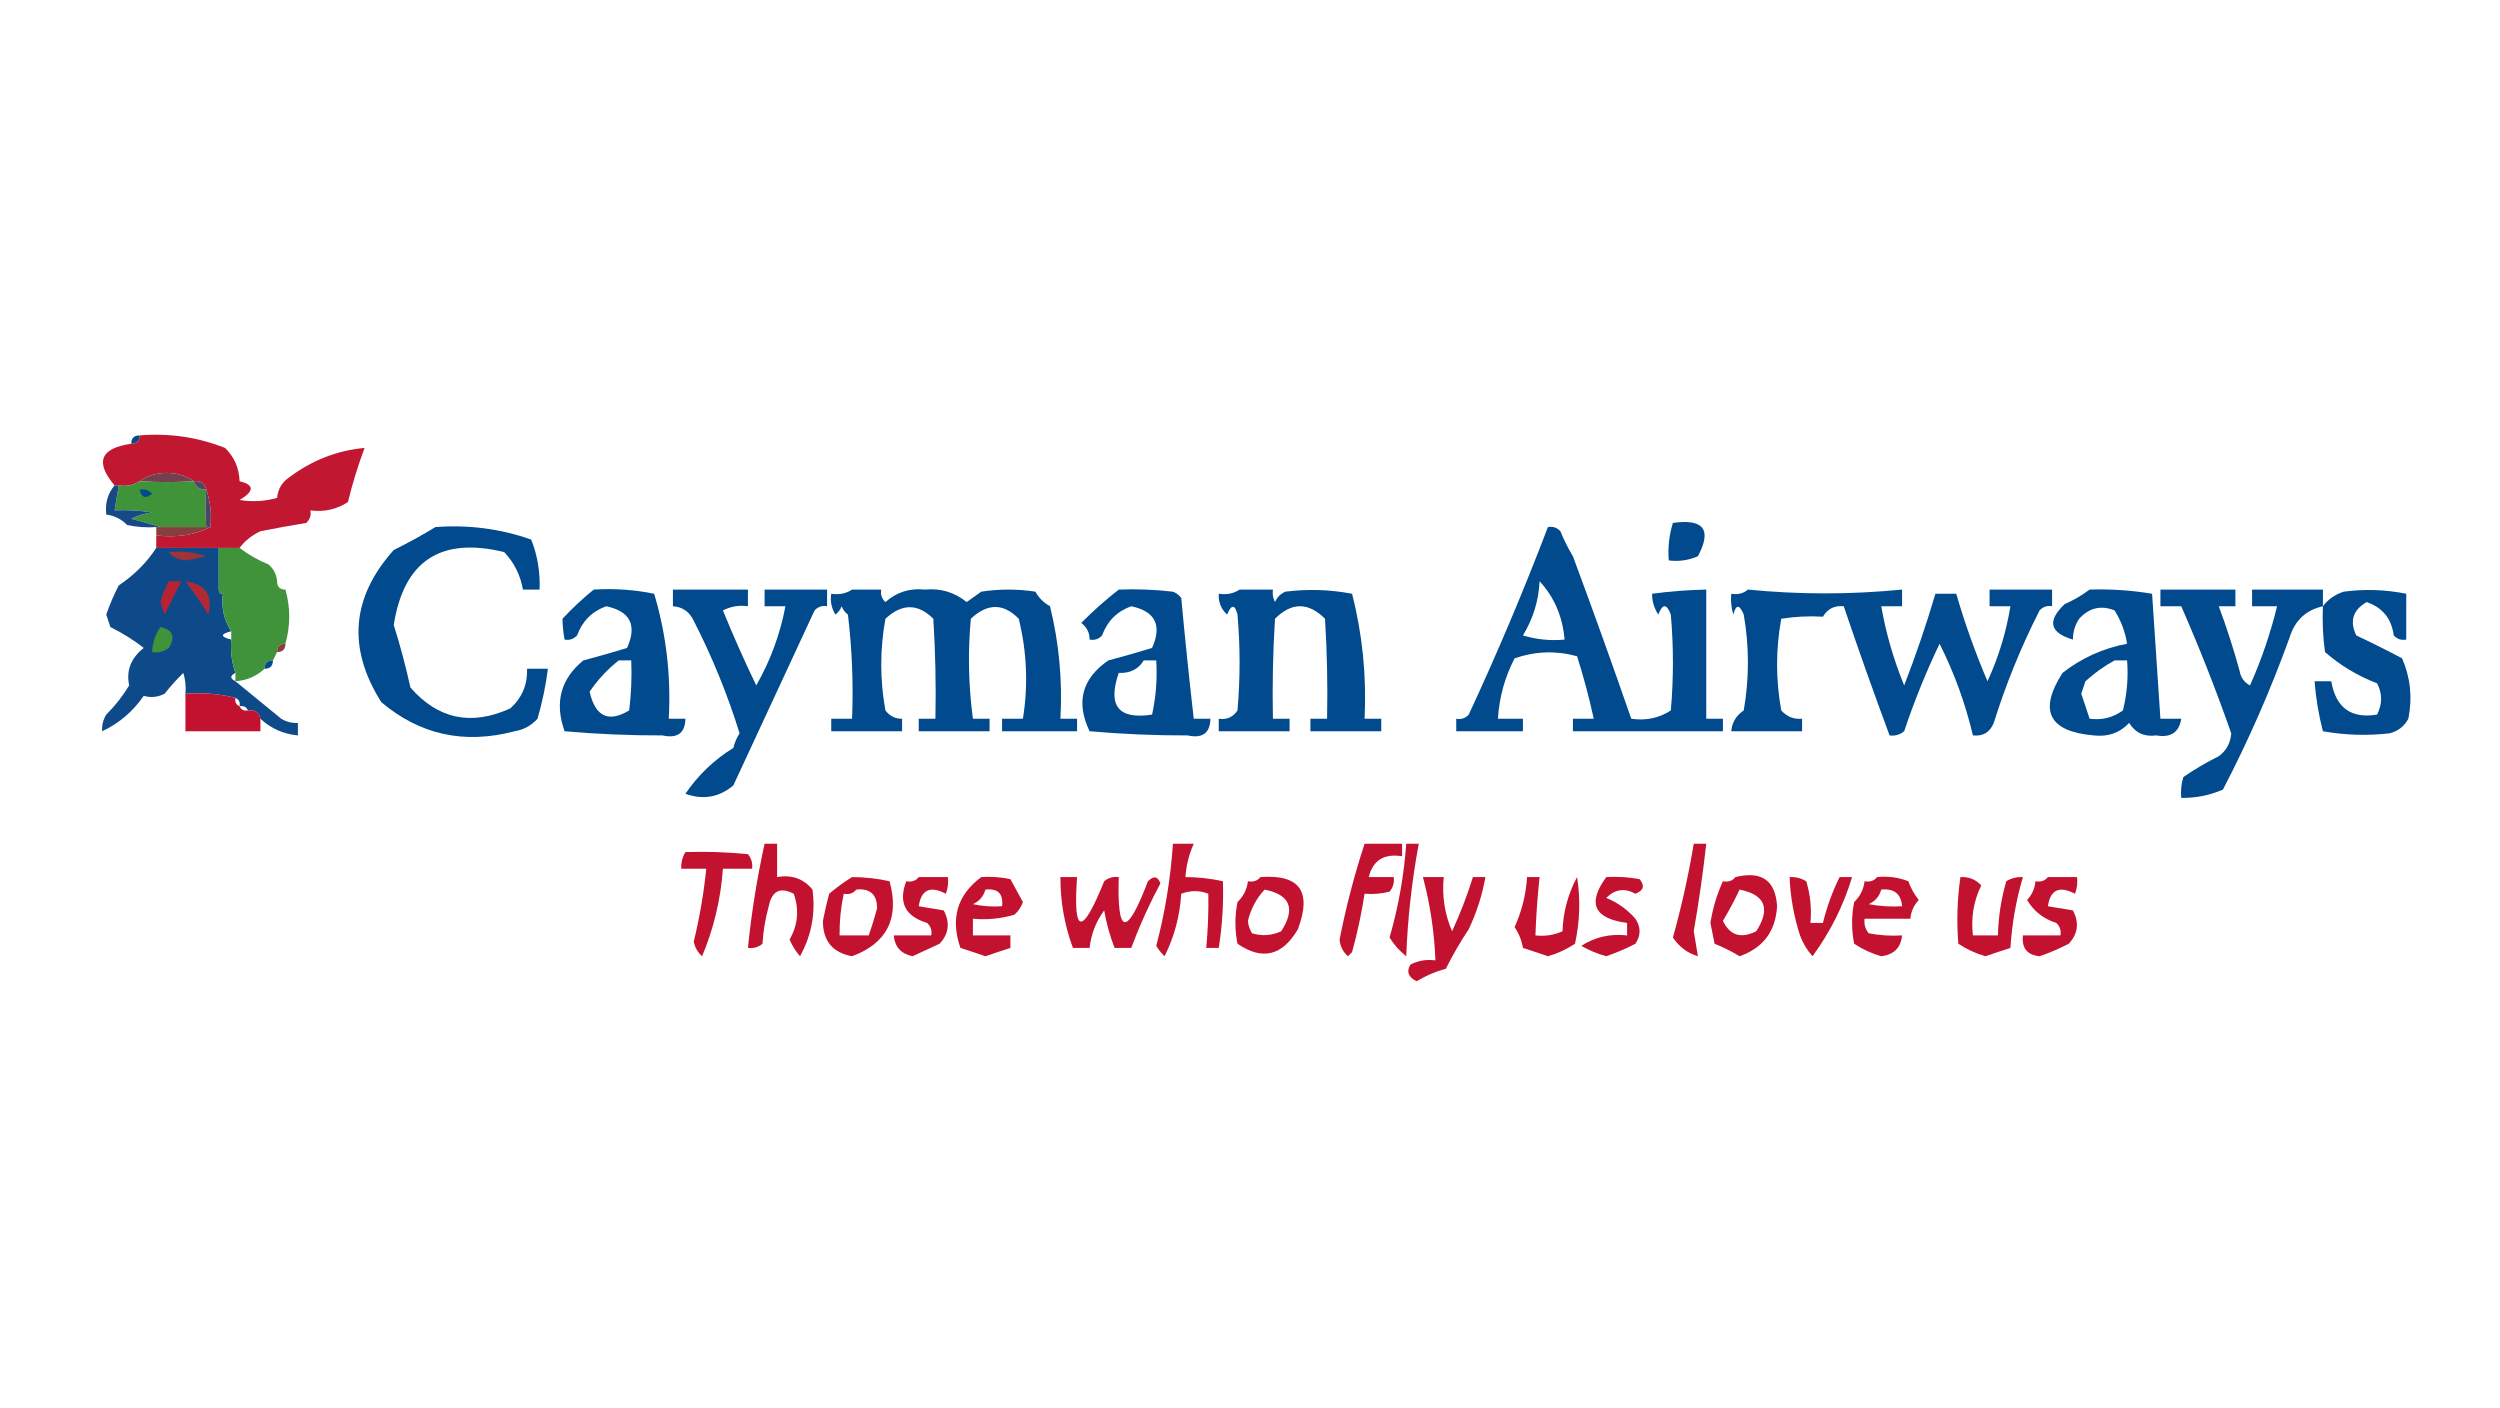 <?xml version="1.0" encoding="UTF-8"?>
<!DOCTYPE svg PUBLIC "-//W3C//DTD SVG 1.1//EN" "http://www.w3.org/Graphics/SVG/1.1/DTD/svg11.dtd">
<svg xmlns="http://www.w3.org/2000/svg" version="1.1" width="600px" height="338px" style="shape-rendering:geometricPrecision; text-rendering:geometricPrecision; image-rendering:optimizeQuality; fill-rule:evenodd; clip-rule:evenodd" xmlns:xlink="http://www.w3.org/1999/xlink">
<g><path style="opacity:1" fill="#004a8d" d="M 33.5,104.5 C 33.5,105.833 32.833,106.5 31.5,106.5C 31.5,105.167 32.167,104.5 33.5,104.5 Z"/></g>
<g><path style="opacity:1" fill="#c11731" d="M 33.5,104.5 C 40.614,103.909 47.447,104.909 54,107.5C 56.221,109.647 57.387,112.314 57.5,115.5C 61.074,116.368 61.074,117.868 57.5,120C 60.531,120.495 63.531,120.329 66.5,119.5C 66.703,117.362 67.703,115.695 69.5,114.5C 74.911,110.454 80.911,108.121 87.5,107.5C 85.92,111.714 84.586,116.047 83.5,120.5C 80.788,122.26 77.788,122.927 74.5,122.5C 74.719,123.675 74.386,124.675 73.5,125.5C 69.841,126.101 66.174,126.767 62.5,127.5C 60.414,128.489 58.747,129.822 57.5,131.5C 55.833,131.5 54.167,131.5 52.5,131.5C 47.5,131.5 42.5,131.5 37.5,131.5C 37.5,130.5 37.5,129.5 37.5,128.5C 42.294,129.097 46.627,128.43 50.5,126.5C 50.81,123.287 50.477,120.287 49.5,117.5C 49.179,115.952 48.179,115.285 46.5,115.5C 44.777,114.2 42.61,113.533 40,113.5C 37.39,113.533 35.223,114.2 33.5,115.5C 32.081,116.451 30.415,116.784 28.5,116.5C 28.167,116.5 27.833,116.5 27.5,116.5C 22.743,110.893 24.076,107.56 31.5,106.5C 32.833,106.5 33.5,105.833 33.5,104.5 Z"/></g>
<g><path style="opacity:1" fill="#743f4e" d="M 46.5,115.5 C 42.434,115.767 38.1,115.767 33.5,115.5C 35.223,114.2 37.39,113.533 40,113.5C 42.61,113.533 44.777,114.2 46.5,115.5 Z"/></g>
<g><path style="opacity:1" fill="#3f943a" d="M 33.5,115.5 C 38.1,115.767 42.434,115.767 46.5,115.5C 46.973,116.906 47.973,117.573 49.5,117.5C 49.249,120.29 49.249,123.29 49.5,126.5C 45.833,126.5 42.167,126.5 38.5,126.5C 36.302,125.835 33.969,125.168 31.5,124.5C 33.078,123.702 34.744,123.202 36.5,123C 33.518,122.502 30.518,122.335 27.5,122.5C 27.833,120.5 28.167,118.5 28.5,116.5C 30.415,116.784 32.081,116.451 33.5,115.5 Z"/></g>
<g><path style="opacity:1" fill="#544468" d="M 46.5,115.5 C 48.179,115.285 49.179,115.952 49.5,117.5C 47.973,117.573 46.973,116.906 46.5,115.5 Z"/></g>
<g><path style="opacity:1" fill="#174987" d="M 27.5,116.5 C 27.833,116.5 28.167,116.5 28.5,116.5C 28.167,118.5 27.833,120.5 27.5,122.5C 30.518,122.335 33.518,122.502 36.5,123C 34.744,123.202 33.078,123.702 31.5,124.5C 33.969,125.168 36.302,125.835 38.5,126.5C 38.167,126.5 37.833,126.5 37.5,126.5C 35.143,126.663 32.81,126.497 30.5,126C 29.1,124.562 27.433,123.729 25.5,123.5C 25.185,120.789 25.852,118.456 27.5,116.5 Z"/></g>
<g><path style="opacity:1" fill="#004a8d" d="M 33.5,117.5 C 34.675,117.281 35.675,117.614 36.5,118.5C 34.948,119.798 33.948,119.465 33.5,117.5 Z"/></g>
<g><path style="opacity:1" fill="#4d4367" d="M 49.5,117.5 C 50.477,120.287 50.81,123.287 50.5,126.5C 50.167,126.5 49.833,126.5 49.5,126.5C 49.249,123.29 49.249,120.29 49.5,117.5 Z"/></g>
<g><path style="opacity:1" fill="#004a8d" d="M 401.5,125.5 C 408.901,124.458 410.901,127.124 407.5,133.5C 405.257,134.474 402.924,134.808 400.5,134.5C 400.264,131.391 400.597,128.391 401.5,125.5 Z"/></g>
<g><path style="opacity:1" fill="#883d3f" d="M 37.5,126.5 C 37.833,126.5 38.167,126.5 38.5,126.5C 42.167,126.5 45.833,126.5 49.5,126.5C 49.833,126.5 50.167,126.5 50.5,126.5C 46.627,128.43 42.294,129.097 37.5,128.5C 37.5,127.833 37.5,127.167 37.5,126.5 Z"/></g>
<g><path style="opacity:1" fill="#004a8d" d="M 104.5,126.5 C 112.418,125.897 120.085,126.897 127.5,129.5C 129.003,133.355 129.67,137.355 129.5,141.5C 128.167,141.5 126.833,141.5 125.5,141.5C 124.908,138.031 123.408,135.031 121,132.5C 105.736,128.782 96.903,134.615 94.5,150C 96.05,154.917 97.383,159.917 98.5,165C 105.133,172.616 113.133,174.282 122.5,170C 125.294,167.451 126.628,164.285 126.5,160.5C 128.167,160.5 129.833,160.5 131.5,160.5C 130.987,164.546 130.154,168.546 129,172.5C 127.527,174.136 125.693,175.136 123.5,175.5C 111.428,178.688 100.761,176.355 91.5,168.5C 83.329,155.537 84.329,143.37 94.5,132C 98.077,130.231 101.41,128.398 104.5,126.5 Z"/></g>
<g><path style="opacity:1" fill="#004a8d" d="M 371.5,126.5 C 372.675,126.281 373.675,126.614 374.5,127.5C 375.331,129.58 376.331,131.58 377.5,133.5C 382.326,146.486 386.992,159.486 391.5,172.5C 395.03,173.011 398.196,172.344 401,170.5C 401.667,162.833 401.667,155.167 401,147.5C 400,144.833 399,144.833 398,147.5C 396.991,145.975 396.491,144.308 396.5,142.5C 400.81,141.92 405.143,141.586 409.5,141.5C 409.5,151.833 409.5,162.167 409.5,172.5C 410.833,172.5 412.167,172.5 413.5,172.5C 413.5,173.5 413.5,174.5 413.5,175.5C 401.5,175.5 389.5,175.5 377.5,175.5C 377.5,174.5 377.5,173.5 377.5,172.5C 379.167,172.5 380.833,172.5 382.5,172.5C 381.392,167.407 380.059,162.407 378.5,157.5C 373.467,156.114 368.467,156.281 363.5,158C 361.15,162.539 359.817,167.372 359.5,172.5C 361.5,172.5 363.5,172.5 365.5,172.5C 365.5,173.5 365.5,174.5 365.5,175.5C 360.167,175.5 354.833,175.5 349.5,175.5C 349.5,174.5 349.5,173.5 349.5,172.5C 350.675,172.719 351.675,172.386 352.5,171.5C 359.382,156.689 365.716,141.689 371.5,126.5 Z M 369.5,139.5 C 373.034,143.324 375.034,147.991 375.5,153.5C 372.102,153.82 368.768,153.487 365.5,152.5C 367.947,148.5 369.28,144.167 369.5,139.5 Z"/></g>
<g><path style="opacity:1" fill="#0e4a8a" d="M 37.5,131.5 C 42.5,131.5 47.5,131.5 52.5,131.5C 52.5,134.833 52.5,138.167 52.5,141.5C 52.5,142.167 52.833,142.5 53.5,142.5C 53.091,145.855 53.758,148.855 55.5,151.5C 52.833,152.167 52.833,152.833 55.5,153.5C 55.279,156.279 55.612,158.946 56.5,161.5C 55.167,162.167 55.167,162.833 56.5,163.5C 60.123,166.447 63.79,169.447 67.5,172.5C 68.736,173.246 70.07,173.579 71.5,173.5C 71.5,174.5 71.5,175.5 71.5,176.5C 68.028,176.182 65.028,174.849 62.5,172.5C 62.179,170.952 61.179,170.285 59.5,170.5C 59.158,169.662 58.492,169.328 57.5,169.5C 57.672,168.508 57.338,167.842 56.5,167.5C 52.702,166.517 48.702,166.183 44.5,166.5C 44.66,164.801 44.493,163.134 44,161.5C 42.401,163.056 40.901,164.723 39.5,166.5C 37.865,167.33 36.198,167.497 34.5,167C 31.872,170.806 28.538,173.639 24.5,175.5C 24.421,174.07 24.754,172.736 25.5,171.5C 27.595,169.435 29.428,167.102 31,164.5C 30.251,160.931 31.418,157.931 34.5,155.5C 32.023,153.575 29.357,151.909 26.5,150.5C 26.167,149.5 25.833,148.5 25.5,147.5C 26.328,145.092 27.328,142.758 28.5,140.5C 32.194,138.036 35.194,135.036 37.5,131.5 Z"/></g>
<g><path style="opacity:1" fill="#40933b" d="M 52.5,131.5 C 54.167,131.5 55.833,131.5 57.5,131.5C 59.582,133.103 61.915,134.437 64.5,135.5C 65.705,136.577 66.372,137.91 66.5,139.5C 66.5,140.833 67.167,141.5 68.5,141.5C 69.726,145.822 69.726,150.155 68.5,154.5C 67.167,154.5 66.5,155.167 66.5,156.5C 66.167,157.167 65.833,157.833 65.5,158.5C 64.167,158.5 63.5,159.167 63.5,160.5C 61.528,162.319 59.195,163.319 56.5,163.5C 56.5,162.833 56.5,162.167 56.5,161.5C 55.612,158.946 55.279,156.279 55.5,153.5C 55.5,152.833 55.5,152.167 55.5,151.5C 53.758,148.855 53.091,145.855 53.5,142.5C 52.833,142.5 52.5,142.167 52.5,141.5C 52.5,138.167 52.5,134.833 52.5,131.5 Z"/></g>
<g><path style="opacity:1" fill="#a03339" d="M 40.5,132.5 C 43.572,132.183 46.572,132.516 49.5,133.5C 48,133.833 46.5,134.167 45,134.5C 43.014,134.431 41.514,133.765 40.5,132.5 Z"/></g>
<g><path style="opacity:1" fill="#883d3f" d="M 66.5,139.5 C 67.833,139.5 68.5,140.167 68.5,141.5C 68.5,140.167 67.833,139.5 66.5,139.5 Z"/></g>
<g><path style="opacity:1" fill="#b62433" d="M 40.5,139.5 C 41.5,139.5 42.5,139.5 43.5,139.5C 42.01,142.481 40.676,145.148 39.5,147.5C 39.167,146.5 38.833,145.5 38.5,144.5C 38.986,142.696 39.653,141.029 40.5,139.5 Z"/></g>
<g><path style="opacity:1" fill="#b02935" d="M 44.5,139.5 C 49.309,140.147 51.142,142.814 50,147.5C 48.247,144.648 46.414,141.982 44.5,139.5 Z"/></g>
<g><path style="opacity:1" fill="#004a8d" d="M 142.5,141.5 C 147.43,141.197 152.263,141.531 157,142.5C 159.906,152.259 161.073,162.259 160.5,172.5C 161.833,172.5 163.167,172.5 164.5,172.5C 164.427,175.95 162.594,177.283 159,176.5C 151.176,176.524 143.343,176.191 135.5,175.5C 133.05,168.619 134.55,162.953 140,158.5C 143.528,157.576 147.028,156.576 150.5,155.5C 152.935,150.054 151.268,146.72 145.5,145.5C 142.099,146.712 139.766,149.046 138.5,152.5C 137.675,153.386 136.675,153.719 135.5,153.5C 135.185,151.774 135.019,150.107 135,148.5C 137.403,145.926 139.903,143.593 142.5,141.5 Z M 148.5,158.5 C 149.5,158.5 150.5,158.5 151.5,158.5C 151.666,162.514 151.499,166.514 151,170.5C 146.034,173.494 142.867,171.994 141.5,166C 143.516,163.074 145.85,160.574 148.5,158.5 Z"/></g>
<g><path style="opacity:1" fill="#004a8d" d="M 161.5,141.5 C 167.5,141.5 173.5,141.5 179.5,141.5C 179.5,142.833 179.5,144.167 179.5,145.5C 177.396,145.201 175.396,145.534 173.5,146.5C 175.966,152.553 178.632,158.553 181.5,164.5C 184.905,158.539 187.238,152.205 188.5,145.5C 186.833,145.5 185.167,145.5 183.5,145.5C 183.5,144.167 183.5,142.833 183.5,141.5C 188.5,141.5 193.5,141.5 198.5,141.5C 198.5,142.833 198.5,144.167 198.5,145.5C 197.325,145.281 196.325,145.614 195.5,146.5C 189.001,160.49 182.501,174.49 176,188.5C 172.582,191.369 168.748,192.036 164.5,190.5C 167.558,186.017 171.392,182.351 176,179.5C 176.309,178.234 176.809,177.067 177.5,176C 174.622,166.704 170.955,157.704 166.5,149C 165.484,146.824 163.818,145.657 161.5,145.5C 161.5,144.167 161.5,142.833 161.5,141.5 Z"/></g>
<g><path style="opacity:1" fill="#004a8d" d="M 204.5,141.5 C 206.833,141.5 209.167,141.5 211.5,141.5C 211.281,142.675 211.614,143.675 212.5,144.5C 215.184,142.111 218.351,141.111 222,141.5C 225.76,141.141 229.094,142.141 232,144.5C 233.171,143.66 234.338,142.827 235.5,142C 239.833,141.333 244.167,141.333 248.5,142C 249.333,143.5 250.5,144.667 252,145.5C 254.183,154.349 255.017,163.349 254.5,172.5C 255.833,172.5 257.167,172.5 258.5,172.5C 258.5,173.5 258.5,174.5 258.5,175.5C 252.5,175.5 246.5,175.5 240.5,175.5C 240.5,174.5 240.5,173.5 240.5,172.5C 242.167,172.5 243.833,172.5 245.5,172.5C 246.792,164.452 246.459,156.452 244.5,148.5C 240.83,144.741 236.997,144.741 233,148.5C 232.264,156.535 232.431,164.535 233.5,172.5C 234.833,172.5 236.167,172.5 237.5,172.5C 237.5,173.5 237.5,174.5 237.5,175.5C 231.833,175.5 226.167,175.5 220.5,175.5C 220.5,174.5 220.5,173.5 220.5,172.5C 221.833,172.5 223.167,172.5 224.5,172.5C 224.666,164.493 224.5,156.493 224,148.5C 220.296,144.812 216.463,144.812 212.5,148.5C 211.167,155.833 211.167,163.167 212.5,170.5C 213.524,171.853 214.857,172.52 216.5,172.5C 216.5,173.5 216.5,174.5 216.5,175.5C 210.833,175.5 205.167,175.5 199.5,175.5C 199.5,174.5 199.5,173.5 199.5,172.5C 201.167,172.5 202.833,172.5 204.5,172.5C 204.831,164.14 204.498,155.807 203.5,147.5C 202.808,146.975 202.308,146.308 202,145.5C 201.692,146.308 201.192,146.975 200.5,147.5C 199.548,145.955 199.215,144.288 199.5,142.5C 201.415,142.784 203.081,142.451 204.5,141.5 Z"/></g>
<g><path style="opacity:1" fill="#004a8d" d="M 268.5,141.5 C 272.846,141.334 277.179,141.501 281.5,142C 282.308,142.308 282.975,142.808 283.5,143.5C 284.395,153.168 285.395,162.834 286.5,172.5C 287.833,172.5 289.167,172.5 290.5,172.5C 290.427,175.95 288.594,177.283 285,176.5C 277.176,176.524 269.343,176.191 261.5,175.5C 258.158,168.533 259.658,162.866 266,158.5C 269.528,157.576 273.028,156.576 276.5,155.5C 278.935,150.054 277.268,146.72 271.5,145.5C 268.099,146.712 265.766,149.046 264.5,152.5C 263.675,153.386 262.675,153.719 261.5,153.5C 261.52,151.857 260.853,150.524 259.5,149.5C 262.395,146.579 265.395,143.912 268.5,141.5 Z M 274.5,158.5 C 275.5,158.5 276.5,158.5 277.5,158.5C 277.772,162.902 277.439,167.235 276.5,171.5C 268.431,172.752 265.764,169.419 268.5,161.5C 271.216,161.614 273.216,160.614 274.5,158.5 Z"/></g>
<g><path style="opacity:1" fill="#004a8d" d="M 297.5,141.5 C 300.167,141.5 302.833,141.5 305.5,141.5C 305.351,142.552 305.517,143.552 306,144.5C 306.5,143.333 307.333,142.5 308.5,142C 313.871,141.324 319.204,141.491 324.5,142.5C 326.999,152.313 327.999,162.313 327.5,172.5C 328.833,172.5 330.167,172.5 331.5,172.5C 331.5,173.5 331.5,174.5 331.5,175.5C 325.833,175.5 320.167,175.5 314.5,175.5C 314.5,174.5 314.5,173.5 314.5,172.5C 315.833,172.5 317.167,172.5 318.5,172.5C 318.666,164.493 318.5,156.493 318,148.5C 314,144.5 310,144.5 306,148.5C 305.5,156.493 305.334,164.493 305.5,172.5C 306.833,172.5 308.167,172.5 309.5,172.5C 309.5,173.5 309.5,174.5 309.5,175.5C 303.833,175.5 298.167,175.5 292.5,175.5C 292.5,174.5 292.5,173.5 292.5,172.5C 294.451,172.773 295.951,172.107 297,170.5C 297.667,162.833 297.667,155.167 297,147.5C 296.374,145.009 295.541,145.009 294.5,147.5C 293.05,146.15 292.383,144.484 292.5,142.5C 294.415,142.784 296.081,142.451 297.5,141.5 Z"/></g>
<g><path style="opacity:1" fill="#004a8d" d="M 419.5,141.5 C 431.775,142.717 444.108,142.717 456.5,141.5C 456.5,142.833 456.5,144.167 456.5,145.5C 454.833,145.5 453.167,145.5 451.5,145.5C 452.638,152.015 454.471,158.348 457,164.5C 459.811,157.25 462.311,149.917 464.5,142.5C 466.167,142.5 467.833,142.5 469.5,142.5C 471.563,149.628 474.063,156.628 477,163.5C 479.651,157.741 481.484,151.741 482.5,145.5C 480.833,145.5 479.167,145.5 477.5,145.5C 477.5,144.167 477.5,142.833 477.5,141.5C 482.5,141.5 487.5,141.5 492.5,141.5C 492.5,142.833 492.5,144.167 492.5,145.5C 491.325,145.281 490.325,145.614 489.5,146.5C 485.077,155.196 481.41,164.196 478.5,173.5C 477.579,175.756 475.912,176.756 473.5,176.5C 471.705,168.873 469.038,161.54 465.5,154.5C 462.235,161.315 459.402,168.315 457,175.5C 455.989,176.337 454.822,176.67 453.5,176.5C 449.682,166.232 446.015,155.899 442.5,145.5C 440.284,145.275 438.617,146.108 437.5,148C 434.112,147.809 430.778,147.975 427.5,148.5C 426.167,155.833 426.167,163.167 427.5,170.5C 428.842,172.005 430.508,172.672 432.5,172.5C 432.5,173.5 432.5,174.5 432.5,175.5C 426.833,175.5 421.167,175.5 415.5,175.5C 415.679,173.394 416.679,171.728 418.5,170.5C 419.833,162.833 419.833,155.167 418.5,147.5C 417.459,145.009 416.626,145.009 416,147.5C 415.506,145.866 415.34,144.199 415.5,142.5C 417.099,142.768 418.432,142.434 419.5,141.5 Z"/></g>
<g><path style="opacity:1" fill="#004a8d" d="M 501.5,141.5 C 506.547,141.337 511.547,141.671 516.5,142.5C 517.167,152.5 517.833,162.5 518.5,172.5C 520.167,172.5 521.833,172.5 523.5,172.5C 522.981,175.775 520.981,177.108 517.5,176.5C 514.629,176.885 512.463,175.885 511,173.5C 508.749,175.893 505.915,176.893 502.5,176.5C 491.701,175.56 489.201,170.56 495,161.5C 499.593,157.913 504.76,155.579 510.5,154.5C 510.058,151.657 509.058,148.991 507.5,146.5C 504.249,145.191 501.415,145.858 499,148.5C 497.991,150.025 497.491,151.692 497.5,153.5C 491.936,151.864 491.27,149.031 495.5,145C 497.706,144.023 499.706,142.857 501.5,141.5 Z M 507.5,158.5 C 508.5,158.5 509.5,158.5 510.5,158.5C 510.824,162.555 510.491,166.555 509.5,170.5C 507.132,172.223 504.466,172.89 501.5,172.5C 500.871,170.535 500.204,168.535 499.5,166.5C 499.833,165.5 500.167,164.5 500.5,163.5C 502.716,161.498 505.049,159.831 507.5,158.5 Z"/></g>
<g><path style="opacity:1" fill="#004a8d" d="M 557.5,145.5 C 553.429,146.401 550.762,148.901 549.5,153C 544.929,165.647 539.596,177.814 533.5,189.5C 530.342,190.876 527.009,191.542 523.5,191.5C 523.34,189.801 523.506,188.134 524,186.5C 526.703,184.634 529.537,182.967 532.5,181.5C 534.318,180.176 535.318,178.343 535.5,176C 531.875,165.649 527.875,155.482 523.5,145.5C 521.833,145.5 520.167,145.5 518.5,145.5C 518.5,144.167 518.5,142.833 518.5,141.5C 524.5,141.5 530.5,141.5 536.5,141.5C 536.5,142.833 536.5,144.167 536.5,145.5C 535.167,145.5 533.833,145.5 532.5,145.5C 534.391,150.565 536.057,155.732 537.5,161C 537.769,162.607 538.603,163.774 540,164.5C 542.741,158.354 544.907,152.021 546.5,145.5C 544.5,145.5 542.5,145.5 540.5,145.5C 540.5,144.167 540.5,142.833 540.5,141.5C 546.167,141.5 551.833,141.5 557.5,141.5C 557.5,142.833 557.5,144.167 557.5,145.5 Z"/></g>
<g><path style="opacity:1" fill="#004a8d" d="M 557.5,145.5 C 558.743,143.836 560.41,142.669 562.5,142C 567.537,141.337 572.537,141.504 577.5,142.5C 577.5,146.167 577.5,149.833 577.5,153.5C 576.325,153.719 575.325,153.386 574.5,152.5C 573.97,148.473 571.804,145.806 568,144.5C 564.692,146.4 563.859,149.067 565.5,152.5C 569.203,154.245 572.87,156.079 576.5,158C 578.51,162.609 579.01,167.442 578,172.5C 577.021,174.32 575.521,175.487 573.5,176C 568.139,176.609 562.805,176.442 557.5,175.5C 556.475,171.573 555.808,167.573 555.5,163.5C 556.833,163.5 558.167,163.5 559.5,163.5C 560.601,169.871 564.267,172.538 570.5,171.5C 571.788,168.966 571.788,166.466 570.5,164C 565.897,162.242 561.73,159.742 558,156.5C 557.501,152.848 557.335,149.182 557.5,145.5 Z"/></g>
<g><path style="opacity:1" fill="#3f943a" d="M 38.5,150.5 C 41.492,151.132 42.159,152.799 40.5,155.5C 39.311,156.429 37.978,156.762 36.5,156.5C 36.604,154.297 37.27,152.297 38.5,150.5 Z"/></g>
<g><path style="opacity:1" fill="#883d3f" d="M 68.5,154.5 C 68.5,155.833 67.833,156.5 66.5,156.5C 66.5,155.167 67.167,154.5 68.5,154.5 Z"/></g>
<g><path style="opacity:1" fill="#004a8d" d="M 65.5,158.5 C 65.5,159.833 64.833,160.5 63.5,160.5C 63.5,159.167 64.167,158.5 65.5,158.5 Z"/></g>
<g><path style="opacity:1" fill="#c3122f" d="M 44.5,166.5 C 48.702,166.183 52.702,166.517 56.5,167.5C 56.328,168.492 56.662,169.158 57.5,169.5C 57.842,170.338 58.508,170.672 59.5,170.5C 61.179,170.285 62.179,170.952 62.5,172.5C 62.5,173.5 62.5,174.5 62.5,175.5C 56.5,175.5 50.5,175.5 44.5,175.5C 44.5,172.5 44.5,169.5 44.5,166.5 Z"/></g>
<g><path style="opacity:1" fill="#c3122f" d="M 183.5,202.5 C 184.5,202.5 185.5,202.5 186.5,202.5C 186.5,205.167 186.5,207.833 186.5,210.5C 190.013,209.876 192.847,210.876 195,213.5C 195.758,219.203 194.758,224.537 192,229.5C 190.969,228.3 190.135,226.966 189.5,225.5C 191.509,221.97 191.842,218.303 190.5,214.5C 187.247,212.813 185.247,213.813 184.5,217.5C 183.679,220.447 183.179,223.447 183,226.5C 181.989,227.337 180.822,227.67 179.5,227.5C 180.354,219.086 181.687,210.752 183.5,202.5 Z"/></g>
<g><path style="opacity:1" fill="#c3122f" d="M 281.5,202.5 C 283.167,202.5 284.833,202.5 286.5,202.5C 285.36,205.025 284.693,207.692 284.5,210.5C 287.545,210.508 290.545,210.841 293.5,211.5C 293.676,216.88 293.342,222.213 292.5,227.5C 291.5,227.5 290.5,227.5 289.5,227.5C 289.909,223.152 290.076,218.819 290,214.5C 287.919,213.667 285.752,213.667 283.5,214.5C 283.173,219.807 281.84,224.807 279.5,229.5C 278.713,228.758 278.047,227.925 277.5,227C 279.61,218.995 280.944,210.828 281.5,202.5 Z"/></g>
<g><path style="opacity:1" fill="#c3122f" d="M 327.5,202.5 C 330.5,202.5 333.5,202.5 336.5,202.5C 336.5,203.5 336.5,204.5 336.5,205.5C 332.173,204.803 329.506,206.47 328.5,210.5C 330.5,210.5 332.5,210.5 334.5,210.5C 334.67,211.822 334.337,212.989 333.5,214C 331.527,214.495 329.527,214.662 327.5,214.5C 326.774,219.212 325.774,223.879 324.5,228.5C 324.167,228.833 323.833,229.167 323.5,229.5C 322.304,228.441 321.637,227.107 321.5,225.5C 323.053,217.618 325.053,209.951 327.5,202.5 Z"/></g>
<g><path style="opacity:1" fill="#c3122f" d="M 337.5,202.5 C 338.5,202.5 339.5,202.5 340.5,202.5C 338.827,211.555 337.827,220.555 337.5,229.5C 335.858,228.201 334.524,226.701 333.5,225C 335.618,217.636 336.951,210.136 337.5,202.5 Z"/></g>
<g><path style="opacity:1" fill="#c3122f" d="M 406.5,202.5 C 407.5,202.5 408.5,202.5 409.5,202.5C 408.72,209.514 407.72,216.514 406.5,223.5C 406.84,225.512 407.173,227.512 407.5,229.5C 405.016,228.766 403.016,227.266 401.5,225C 403.564,217.605 405.231,210.105 406.5,202.5 Z"/></g>
<g><path style="opacity:1" fill="#c3122f" d="M 164.5,204.5 C 169.511,204.334 174.511,204.501 179.5,205C 180.337,206.011 180.67,207.178 180.5,208.5C 178.167,208.5 175.833,208.5 173.5,208.5C 172.974,215.831 171.308,222.831 168.5,229.5C 167.447,228.562 166.78,227.395 166.5,226C 167.904,220.222 168.904,214.389 169.5,208.5C 167.5,208.5 165.5,208.5 163.5,208.5C 163.433,207.041 163.766,205.708 164.5,204.5 Z"/></g>
<g><path style="opacity:1" fill="#c3122f" d="M 204.5,210.5 C 207.545,210.508 210.545,210.841 213.5,211.5C 215.915,220.356 212.915,226.356 204.5,229.5C 199.812,228.642 197.479,225.809 197.5,221C 197.921,218.815 198.421,216.649 199,214.5C 200.793,212.975 202.626,211.642 204.5,210.5 Z M 205.5,213.5 C 208.83,213.163 210.496,214.663 210.5,218C 209.909,220.239 209.242,222.406 208.5,224.5C 206.167,224.5 203.833,224.5 201.5,224.5C 201.46,221.119 201.793,217.786 202.5,214.5C 203.791,214.737 204.791,214.404 205.5,213.5 Z"/></g>
<g><path style="opacity:1" fill="#c3122f" d="M 220.5,210.5 C 222.833,210.5 225.167,210.5 227.5,210.5C 227.657,211.873 227.49,213.207 227,214.5C 223.242,212.527 221.075,213.527 220.5,217.5C 222.5,217.833 224.5,218.167 226.5,218.5C 228.056,221.449 227.722,224.116 225.5,226.5C 223.335,227.498 221.168,228.498 219,229.5C 216.237,228.907 214.737,227.24 214.5,224.5C 217.5,224.5 220.5,224.5 223.5,224.5C 223.719,223.325 223.386,222.325 222.5,221.5C 217.223,219.906 215.556,216.573 217.5,211.5C 218.791,211.737 219.791,211.404 220.5,210.5 Z"/></g>
<g><path style="opacity:1" fill="#c3122f" d="M 235.5,210.5 C 237.857,210.337 240.19,210.503 242.5,211C 243.489,212.82 244.489,214.653 245.5,216.5C 245.081,217.672 244.415,218.672 243.5,219.5C 240.232,220.487 236.898,220.82 233.5,220.5C 233.5,221.833 233.5,223.167 233.5,224.5C 236.5,224.5 239.5,224.5 242.5,224.5C 242.5,225.5 242.5,226.5 242.5,227.5C 240.535,228.129 238.535,228.796 236.5,229.5C 234.465,228.796 232.465,228.129 230.5,227.5C 228.058,220.469 229.725,214.803 235.5,210.5 Z M 236.5,213.5 C 239.5,213.167 240.833,214.5 240.5,217.5C 238.143,217.663 235.81,217.497 233.5,217C 235.056,216.28 236.056,215.113 236.5,213.5 Z"/></g>
<g><path style="opacity:1" fill="#c3122f" d="M 254.5,210.5 C 255.833,210.5 257.167,210.5 258.5,210.5C 257.499,224.393 259.666,224.726 265,211.5C 266.011,210.663 267.178,210.33 268.5,210.5C 268.07,224.576 270.404,224.909 275.5,211.5C 276.863,210.121 277.863,210.287 278.5,212C 275.809,217.03 273.476,222.197 271.5,227.5C 270.167,227.5 268.833,227.5 267.5,227.5C 266.377,224.625 265.544,221.625 265,218.5C 263.031,221.199 261.864,224.199 261.5,227.5C 260.167,227.5 258.833,227.5 257.5,227.5C 255.483,222.06 254.483,216.394 254.5,210.5 Z"/></g>
<g><path style="opacity:1" fill="#c3122f" d="M 302.5,210.5 C 311.912,209.789 314.912,213.955 311.5,223C 307.776,229.405 302.943,230.571 297,226.5C 296.333,223.167 296.333,219.833 297,216.5C 298.438,215.1 299.271,213.433 299.5,211.5C 300.791,211.737 301.791,211.404 302.5,210.5 Z M 303.5,213.5 C 309.654,214.738 310.987,218.071 307.5,223.5C 305.232,224.544 302.899,224.711 300.5,224C 299.919,223.107 299.585,222.107 299.5,221C 300.194,218.144 301.528,215.644 303.5,213.5 Z"/></g>
<g><path style="opacity:1" fill="#c3122f" d="M 341.5,210.5 C 343.167,210.5 344.833,210.5 346.5,210.5C 346.053,215.051 346.719,219.384 348.5,223.5C 350.461,219.251 352.128,214.917 353.5,210.5C 354.5,210.5 355.5,210.5 356.5,210.5C 355.738,214.822 354.405,218.989 352.5,223C 350.482,226.048 348.649,229.214 347,232.5C 344.544,233.15 342.21,234.15 340,235.5C 337.991,234.518 337.491,233.185 338.5,231.5C 340.396,230.534 342.396,230.201 344.5,230.5C 344.243,223.698 343.243,217.031 341.5,210.5 Z"/></g>
<g><path style="opacity:1" fill="#c3122f" d="M 366.5,210.5 C 367.5,210.5 368.5,210.5 369.5,210.5C 369.002,215.152 368.669,219.819 368.5,224.5C 370.792,224.756 372.959,224.423 375,223.5C 375.155,218.881 376.322,214.548 378.5,210.5C 379.34,215.818 379.173,221.152 378,226.5C 376.002,227.829 373.835,228.829 371.5,229.5C 369.465,228.796 367.465,228.129 365.5,227.5C 365.214,225.723 364.547,224.056 363.5,222.5C 365.236,218.681 366.236,214.681 366.5,210.5 Z"/></g>
<g><path style="opacity:1" fill="#c3122f" d="M 385.5,210.5 C 388.187,210.336 390.854,210.503 393.5,211C 394.821,212.545 394.488,213.711 392.5,214.5C 389.917,213.062 387.583,213.396 385.5,215.5C 388.255,216.631 390.589,218.298 392.5,220.5C 393.833,222.5 393.833,224.5 392.5,226.5C 390.242,227.672 387.908,228.672 385.5,229.5C 383.385,228.921 381.385,228.088 379.5,227C 382.824,224.872 386.491,224.039 390.5,224.5C 390.5,223.5 390.5,222.5 390.5,221.5C 382.558,220.47 380.891,216.803 385.5,210.5 Z"/></g>
<g><path style="opacity:1" fill="#c3122f" d="M 416.5,210.5 C 422.79,208.958 426.124,211.292 426.5,217.5C 426.158,223.507 423.158,227.507 417.5,229.5C 415.58,228.331 413.58,227.331 411.5,226.5C 411.167,224.833 410.833,223.167 410.5,221.5C 411.06,217.977 412.06,214.643 413.5,211.5C 414.791,211.737 415.791,211.404 416.5,210.5 Z M 417.5,213.5 C 423.654,214.738 424.987,218.071 421.5,223.5C 417.836,225.346 415.169,224.512 413.5,221C 414.967,218.566 416.3,216.066 417.5,213.5 Z"/></g>
<g><path style="opacity:1" fill="#c3122f" d="M 429.5,210.5 C 430.93,210.421 432.264,210.754 433.5,211.5C 434.487,214.768 434.82,218.102 434.5,221.5C 435.5,221.5 436.5,221.5 437.5,221.5C 438.445,217.661 439.779,213.995 441.5,210.5C 442.5,210.5 443.5,210.5 444.5,210.5C 442.431,217.358 439.264,223.692 435,229.5C 433.684,228.026 432.684,226.359 432,224.5C 430.525,219.936 429.692,215.27 429.5,210.5 Z"/></g>
<g><path style="opacity:1" fill="#c3122f" d="M 450.5,210.5 C 453.119,210.232 455.619,210.565 458,211.5C 458.585,213.129 459.419,214.629 460.5,216C 459.293,217.3 458.626,218.8 458.5,220.5C 454.833,220.5 451.167,220.5 447.5,220.5C 447.33,221.822 447.663,222.989 448.5,224C 451.146,224.497 453.813,224.664 456.5,224.5C 456.204,227.462 454.538,229.129 451.5,229.5C 449.165,228.829 446.998,227.829 445,226.5C 444.333,223.167 444.333,219.833 445,216.5C 446.438,215.1 447.271,213.433 447.5,211.5C 448.791,211.737 449.791,211.404 450.5,210.5 Z M 451.5,213.5 C 454.588,213.197 456.254,214.53 456.5,217.5C 453.813,217.664 451.146,217.497 448.5,217C 450.056,216.28 451.056,215.113 451.5,213.5 Z"/></g>
<g><path style="opacity:1" fill="#c3122f" d="M 470.5,210.5 C 472.484,210.383 474.15,211.05 475.5,212.5C 473.669,216.241 473.003,220.241 473.5,224.5C 475.5,224.5 477.5,224.5 479.5,224.5C 479.607,220.083 480.274,215.749 481.5,211.5C 482.736,210.754 484.07,210.421 485.5,210.5C 483.866,216.027 482.866,221.693 482.5,227.5C 480.535,228.129 478.535,228.796 476.5,229.5C 474.165,228.829 471.998,227.829 470,226.5C 469.568,221.154 469.734,215.82 470.5,210.5 Z"/></g>
<g><path style="opacity:1" fill="#c3122f" d="M 491.5,210.5 C 493.833,210.5 496.167,210.5 498.5,210.5C 498.657,211.873 498.49,213.207 498,214.5C 494.242,212.527 492.075,213.527 491.5,217.5C 493.5,217.833 495.5,218.167 497.5,218.5C 499.056,221.449 498.722,224.116 496.5,226.5C 494.242,227.672 491.908,228.672 489.5,229.5C 486.511,229.199 485.178,227.532 485.5,224.5C 488.5,224.5 491.5,224.5 494.5,224.5C 494.719,223.325 494.386,222.325 493.5,221.5C 490.448,220.537 488.114,218.704 486.5,216C 487.707,214.7 488.374,213.2 488.5,211.5C 489.791,211.737 490.791,211.404 491.5,210.5 Z"/></g>
</svg>
